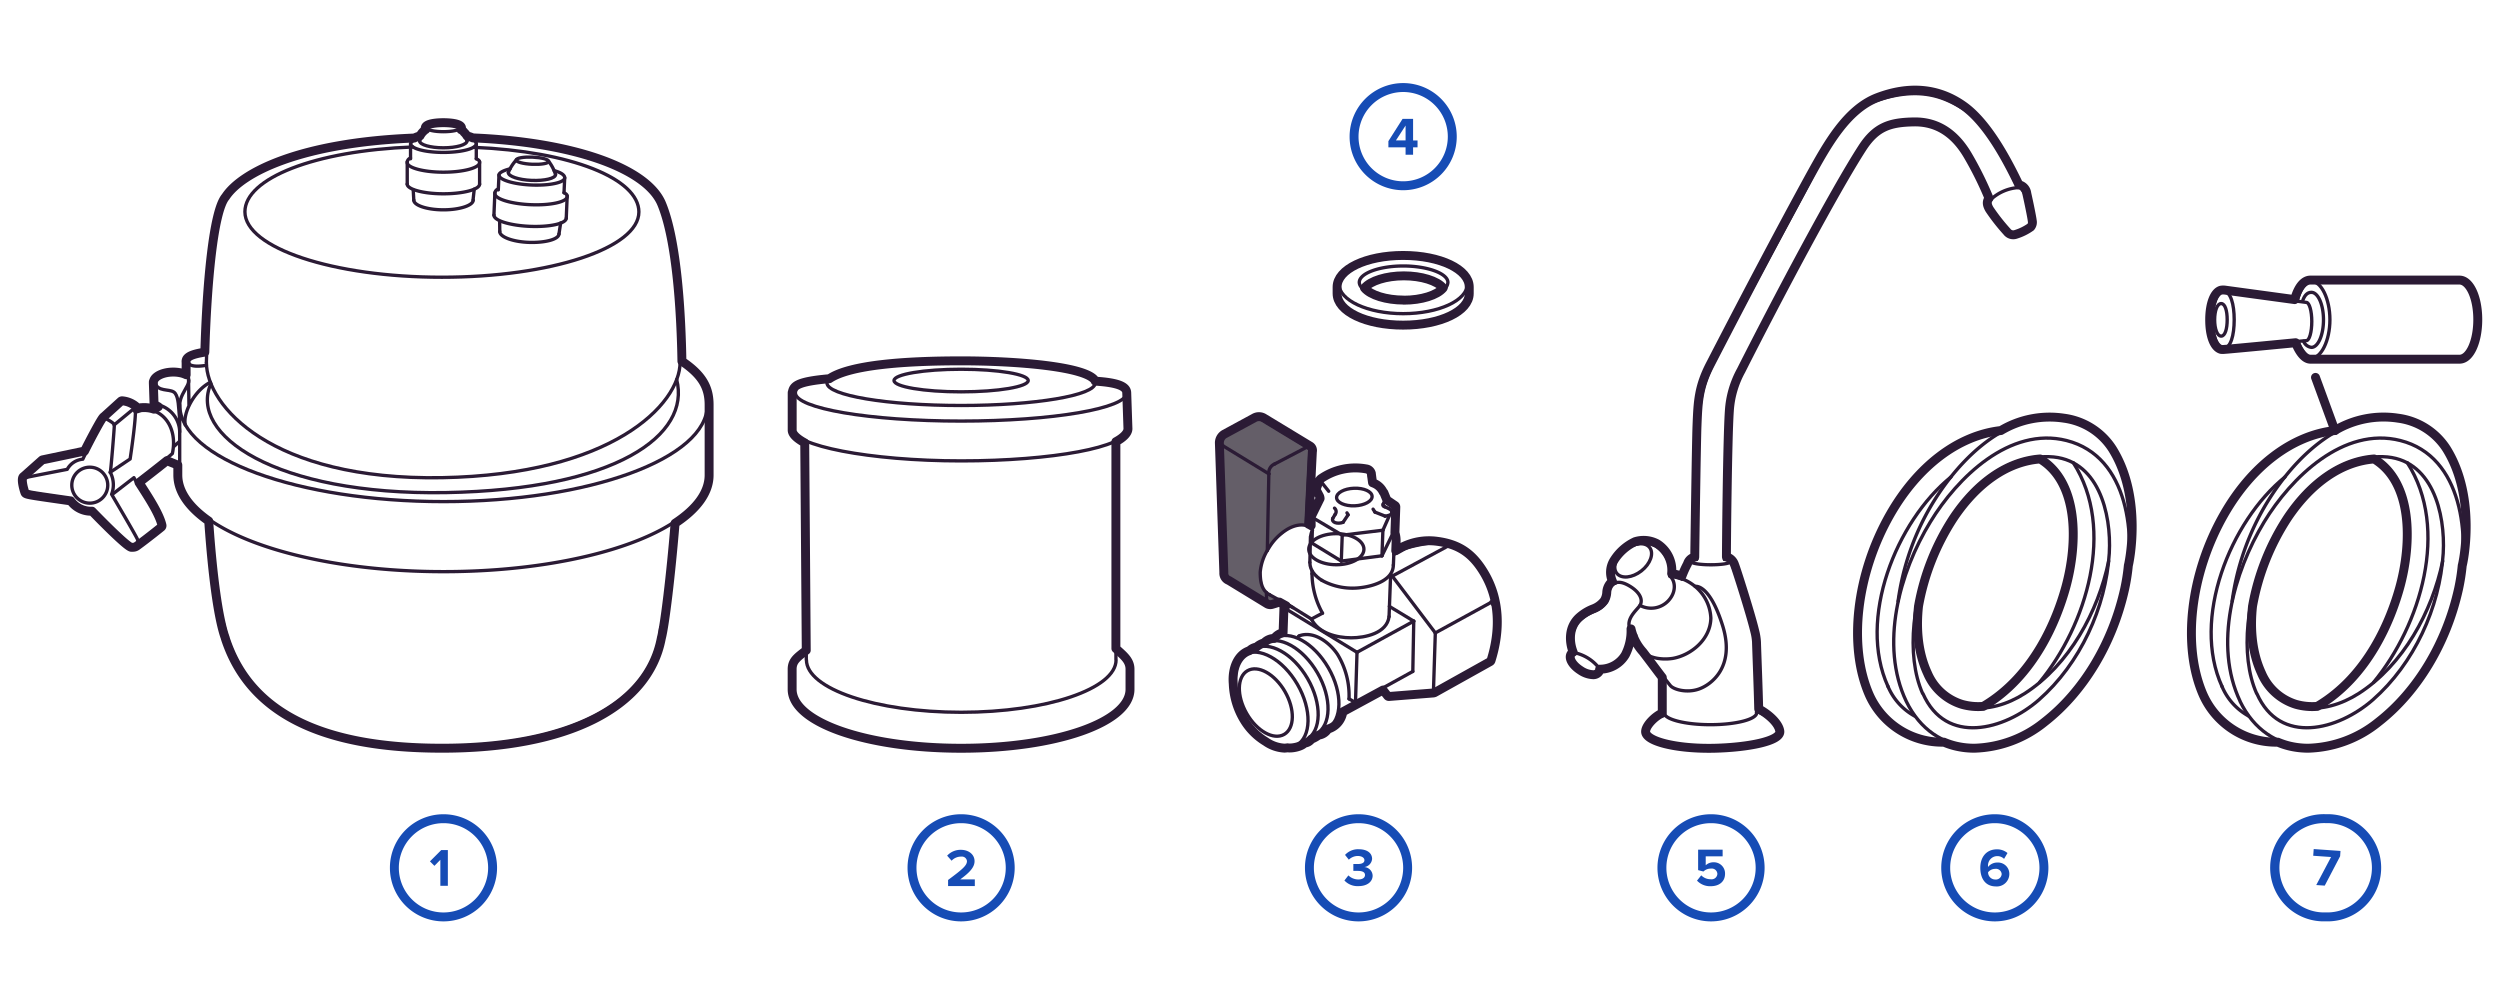 <svg id="Layer_3" data-name="Layer 3" xmlns="http://www.w3.org/2000/svg" viewBox="0 0 560 225"><defs><style>.cls-1,.cls-2{fill:none;stroke:#2b1b35;stroke-linecap:round;stroke-linejoin:round}.cls-1{stroke-width:.75px}.cls-2{stroke-width:2px}.cls-3{fill:#164cb5}</style></defs><path class="cls-1" d="M50.88 44.27c3.67-5.63 17.53-12 41.95-13m12.99.03c24.21 1 38.77 7.32 41.92 14.32"/><path class="cls-1" d="M106.11 33c21.79.9 37 7 37 14.48 0 8.07-19.76 14.62-44.14 14.62s-44.11-6.58-44.11-14.66c0-7.5 15.64-13.69 37.62-14.52M148 140.56c-1.51 17.67-22 26.61-49 26.61s-44.59-7.77-49-27.76"/><path class="cls-1" d="M47.16 116.56c.8 11.56 2.07 21.83 3.73 26.29m-.01-98.58c-2.74 3.06-4.26 20.27-4.65 36.94M150.83 117c-1 12.54-2.35 23-3.09 25.82m0-97.2c3.1 7.19 4.38 21.83 4.6 35.52"/><path class="cls-1" d="M152.34 81.13c4.64 3.09 6.1 5.81 6.1 9.58 0 12-26.46 21.65-59.09 21.65s-59.09-9.69-59.09-21.65c0-3.41 4.49-5.86.16-6.84-3.17-.55-6.68.85-5.34 2.56 1 1.33 3.41.61 4.17 1.69s.71 2.78 1 5.93"/><path class="cls-1" d="M152.34 81.13c0 9.52-15.34 25.19-53.34 25.87-38.41.66-52.76-16.24-52.76-25.76"/><path class="cls-1" d="M151.57 85c3.24 12.47-13.61 24.68-51.65 25.34-38.4.66-57.77-13.09-52.67-24.4"/><path class="cls-1" d="M158.44 106.4c0 12-26.46 21.65-59.09 21.65s-59.09-9.69-59.09-21.65m-.01 0V90.72m118.19 15.68V90.72M46.23 79.2c-2.82.42-4.3.94-4.08 1.93.32 1.45 4.08.69 4.08.69m-4.08-.69.09 4.49m0 0 .09 5.3m-.82 4.27c-.59-2.61 2-7.73 5.61-9.56m-12.35-.11.16 4.7m3.99 9.82 1.33-1.21m-10.04-6.65 1.48-.46c4.91-.46 8.16 4.21 6.92 9.87-1 1-8.06 6.36-8.06 6.36M25 110.72s5.65 9.56 5.81 10.15a1 1 0 0 1-1.32 1.27c-1.06-.21-8.67-8.08-8.67-8.08a5.3 5.3 0 0 1-4.72-2.28c-1.74-.26-10-1.38-10.13-1.68-.37-1.05-.76-3-.37-3.1.89-.2 9.46-1.87 9.46-1.87a4.38 4.38 0 0 1 3.49-2.27c1.06-2.27 4.7-9.25 5-9.14s2.06 1.06 2.06 1.48c0 .86-.79 10.31-.9 10.62a6 6 0 0 1 .29 4.9Z"/><path class="cls-1" d="M30.33 122c2.3-1.66 5.53-4.27 5.53-4.27-.74-3.29-4.86-8.79-5.86-10.73l-4.76 3.68m-.58-4.87 4.49-3S30.79 92 30.21 91.35a5.19 5.19 0 0 0-2.87-1.19l-3.84 3.55m2.06 1.48 4.65-3.84M5.58 106.99l4.07-3.61 9.3-1.9"/><circle class="cls-1" cx="20.11" cy="108.68" r="4.03"/><path class="cls-1" d="M106 44.83C106 46 103 47 99.33 47s-6.64-1-6.64-2.17m14.74-3.59c0 1.2-3.63 2.17-8.11 2.17s-8.11-1-8.11-2.17m15.48-5.68c.62.31.74.46.74.84 0 1.2-3.63 2.17-8.11 2.17s-8.11-1-8.11-2.17a1.08 1.08 0 0 1 .74-1m12.37-4.61c1.58.35 2.37.83 2.37 1.42 0 1.07-3.3 1.93-7.37 1.93S92 33.28 92 32.21c0-.52 1.12-1.12 2.41-1.47"/><path class="cls-1" d="M104.61 31.58c0 .84-2.37 1.53-5.29 1.53S94 32.42 94 31.58"/><ellipse class="cls-1" cx="99.33" cy="28.7" rx="3.64" ry=".8"/><path class="cls-1" d="m92.69 44.83-.13-2.3m13.4 2.3.27-2.46m-68.92 60.32 2.94 1.22m-4.32-13.09a6.37 6.37 0 0 1 4.32 5.93m50.97-57.68v2.17m16.21 0v-2.17m-16.21-2.84v2.84m16.21 0v-2.84m-15.47-4.02v3.35m14.73-3.35v3.35M94 31.58a9.12 9.12 0 0 1 1.65-2.87m8.96 2.87A9.13 9.13 0 0 0 103 28.7m22.21 23.71c-.05 1.2-3.06 2-6.73 1.88s-6.59-1.26-6.54-2.45m14.9-2.95c-.05 1.2-3.72 2-8.19 1.81s-8.06-1.32-8-2.52m15.69-5.01c.61.33.72.49.7.87-.05 1.2-3.72 2-8.19 1.81s-8.06-1.32-8-2.52a1.07 1.07 0 0 1 .77-1m12.52-4.1c1.56.42 2.37 1 2.35 1.6 0 1.06-3.38 1.78-7.44 1.61s-7.32-1.18-7.28-2.25c0-.52 1.17-1.07 2.47-1.36"/><path class="cls-1" d="M124.44 39.11c0 .84-2.43 1.42-5.35 1.3s-5.25-.91-5.22-1.76"/><ellipse class="cls-1" cx="119.28" cy="36" rx=".8" ry="3.64" transform="rotate(-87.52 119.274 36.006)"/><path class="cls-1" d="m111.95 51.83-.03-2.21m13.29 2.79.37-2.45m-14.85-3.94-.09 2.16m16.2.71.09-2.17m-16.08-3.54-.12 2.84m16.2.7.12-2.84m-15.28-4.69-.15 3.34m14.87-2.7-.15 3.34m-12.47-4.52a9.11 9.11 0 0 1 1.77-2.8m8.8 3.26a9.12 9.12 0 0 0-1.52-2.94"/><path class="cls-2" d="M152.75 80.91c-.16-9.71-1-27-4.63-35.46h0c-3.56-7.93-20.12-13.64-42.2-14.56a7.76 7.76 0 0 0-1.32-.45 3.29 3.29 0 0 0-.64-.8 1.59 1.59 0 0 0-.7-.59.59.59 0 0 0 .12-.35c0-1.13-3.11-1.22-4.06-1.22s-4.06.09-4.06 1.22a.58.58 0 0 0 .1.31 2.2 2.2 0 0 0-.52.42 3.84 3.84 0 0 0-.75 1 8.41 8.41 0 0 0-1.3.49c-25.48 1-38.68 7.69-42.25 13.16-2.77 3.21-4.21 19.63-4.66 34.8-2.35.37-3.51.8-4 1.44a1.17 1.17 0 0 0-.19.86v2.75a5.34 5.34 0 0 0-1.25-.42C38 83 35.3 83.72 34.56 85a1.49 1.49 0 0 0-.14.34.41.41 0 0 0-.07.23v.32l.15 4.39a.42.42 0 0 0 .16.31 4.85 4.85 0 0 0 .81.52l-1 .54a6.88 6.88 0 0 0-2.85-.32h-.09l-.88.27a1.94 1.94 0 0 0-.06-.31.4.4 0 0 0 0-.08h0a.4.4 0 0 0-.06-.11h0a5.57 5.57 0 0 0-3.17-1.32.42.42 0 0 0-.29.11l-3.76 3.41c-.31.17-.82 1-2.38 3.88-.69 1.3-1.43 2.72-2 3.87h-.06L9.57 103a.42.42 0 0 0-.2.1l-4.05 3.6a.58.58 0 0 0-.2.21c-.38.69.26 2.86.44 3.36s.17.48 8.88 1.73l1.4.2a5.63 5.63 0 0 0 4.78 2.31c1.94 2 7.69 7.86 8.76 8.08a2 2 0 0 0 .39 0 1.45 1.45 0 0 0 .91-.3c2.28-1.65 5.42-4.18 5.45-4.21a.42.42 0 0 0 .15-.42c-.54-2.4-2.76-5.85-4.37-8.37l-.77-1.2c1.14-.88 4.29-3.32 6.25-4.9l2.44 1v2.21c0 3.72 2.51 7.23 6.92 10.31.89 12.8 2.21 22.1 3.72 26.23v.06h0c5.39 16.54 21.31 24.6 48.53 24.6 28.12 0 46.22-9.16 49.13-24.62v0c.8-3.07 2.13-14.14 3.09-25.77 4.84-3.19 7.62-6.87 7.62-10.79v-15.7c.02-4.08-1.7-6.84-6.09-9.81Z"/><path class="cls-1" d="M250 147.81c0 6.49-15.53 11.74-34.68 11.74s-34.68-5.26-34.68-11.74m64.7-62.47c3.71 0 7.06 1.11 7.06 2.65 0 3.5-16.62 6.33-37.11 6.33s-37.12-2.84-37.12-6.32c0-1.91 2.43-2.95 7.06-3.17M177.45 96c0 3.83 17.34 7.24 37.84 7.24s37.11-3.11 37.11-6.94m-71.79 51.51V98.94m69.36 48.87V98.94m2.43-10.95v8.34"/><ellipse class="cls-1" cx="215.29" cy="85.78" rx="30.05" ry="5.05"/><ellipse class="cls-1" cx="215.29" cy="85.24" rx="15.03" ry="2.53"/><path class="cls-2" d="M245.34 85.34c-1.68-3.22-17.68-4.51-30.05-4.51s-24.88.86-29.51 4m0 0c-7.08.63-8 1.57-8.27 2.92a.57.57 0 0 0-.06.25v8.35c0 1 1.26 2 2.81 2.85l.34 46.47c-1.89 1.5-3.16 2.26-3.16 4.24v4.5c0 7.4 16.62 13.2 37.84 13.2s37.84-5.8 37.84-13.2v-4.5c0-2-1.45-3.07-3.16-4.64V98.94c1.55-.84 2.7-1.87 2.7-2.91l-.27-8c0-1.46-1.9-2.32-7.06-2.65"/><path class="cls-3" d="M446.84 184.39a10 10 0 1 1-10 10 10 10 0 0 1 10-10m0-2a12 12 0 1 0 12 12 12 12 0 0 0-12-12Z"/><path class="cls-3" d="M443.59 194.39c0-2.42 1.37-4.14 3.73-4.14a3.6 3.6 0 0 1 2.36.83l-.77 1.31a2.12 2.12 0 0 0-1.59-.62 2.09 2.09 0 0 0-2 2.27.81.81 0 0 0 0 .17 2.6 2.6 0 0 1 2.05-1 2.54 2.54 0 0 1 2.72 2.6 2.81 2.81 0 0 1-3.06 2.75c-2.42-.04-3.44-1.91-3.44-4.17Zm4.79 1.44a1.28 1.28 0 0 0-1.49-1.2 2 2 0 0 0-1.56.76 1.6 1.6 0 0 0 1.62 1.62 1.29 1.29 0 0 0 1.42-1.18Zm-65.11-11.44a10 10 0 1 1-10 10 10 10 0 0 1 10-10m0-2a12 12 0 1 0 12 12 12 12 0 0 0-12-12Z"/><path class="cls-3" d="m380.13 197.26.95-1.19a2.88 2.88 0 0 0 2.12.88 1.29 1.29 0 0 0 1.49-1.19 1.24 1.24 0 0 0-1.44-1.19 2.3 2.3 0 0 0-1.68.65l-1.19-.31v-4.59h5.49v1.5h-3.79v2a2.54 2.54 0 0 1 1.76-.67 2.5 2.5 0 0 1 2.57 2.59c0 1.7-1.27 2.77-3.2 2.77a4 4 0 0 1-3.08-1.25Zm140.81-12.88h.71a10 10 0 0 1-.69 20h-.71a10 10 0 0 1 .69-20m0-2a12 12 0 0 0-.83 24h.85a12 12 0 0 0 .83-24h-.85Z"/><path class="cls-3" d="m518.84 198.25 3.32-6.28-4-.28.11-1.5 6 .42-.08 1.18-3.45 6.59ZM314.31 20.61a10 10 0 1 1-10 10 10 10 0 0 1 10-10m0-2a12 12 0 1 0 12 12 12 12 0 0 0-12-12Z"/><path class="cls-3" d="M314.85 34.61V33H311v-1.38l3.18-5h2.35v4.85h1V33h-1v1.66h-1.7Zm0-6.49-2.16 3.33h2.16v-3.32Zm-10.54 156.27a10 10 0 1 1-10 10 10 10 0 0 1 10-10m0-2a12 12 0 1 0 12 12 12 12 0 0 0-12-12Z"/><path class="cls-3" d="m301.15 197.23.89-1.14a3.19 3.19 0 0 0 2.21.91c1 0 1.51-.42 1.51-1s-.49-.92-1.61-.92h-1v-1.54h1c.89 0 1.48-.26 1.48-.85s-.65-.95-1.49-.95a2.88 2.88 0 0 0-2 .83l-.85-1.07a3.94 3.94 0 0 1 3.06-1.27c1.87 0 3 .84 3 2.17a2 2 0 0 1-1.75 1.82 2 2 0 0 1 1.87 1.92c0 1.38-1.24 2.35-3.15 2.35a4 4 0 0 1-3.17-1.26Zm-85.86-12.84a10 10 0 1 1-10 10 10 10 0 0 1 10-10m0-2a12 12 0 1 0 12 12 12 12 0 0 0-12-12Z"/><path class="cls-3" d="M212.37 198.44v-1.33c3.27-2.42 4.23-3.25 4.23-4.23a1.14 1.14 0 0 0-1.29-1 2.86 2.86 0 0 0-2.15.92l-1-1.13a4.07 4.07 0 0 1 3.08-1.31c1.7 0 3.06 1 3.06 2.55 0 1.37-1.13 2.55-3.2 4.07h3.26v1.5h-6ZM99.34 184.39a10 10 0 1 1-10 10 10 10 0 0 1 10-10m0-2a12 12 0 1 0 12 12 12 12 0 0 0-12-12Z"/><path class="cls-3" d="M98.64 198.39v-5.8l-1.33 1.36-1-1 2.52-2.53h1.49v8h-1.7Z"/><path class="cls-1" d="M454.7 46.42a8.82 8.82 0 0 0-1.18-3c-.68-1.16-.76-1.54-1.56-1.42-3-6.37-7.13-14.65-12.36-17.75-3.9-2.31-9.16-5-18.91-1.84-9 3-13 13.63-14.71 17.07-3.42 6.83-17.66 32.43-22.52 42.54-2.33 4.85-2.82 7.94-3 16.08-.1 4.07-.39 27.17-.39 27.17"/><path class="cls-1" d="M386.28 125.3s.26-26.43.66-33a24.19 24.19 0 0 1 2.63-8.53c3.19-5.85 24-45.12 27.25-50.69 2.63-4.49 8.93-6.57 12.41-6 5.06.76 8.93 2.63 11.95 7.75a76 76 0 0 1 4.82 9.81c-.47.53-.62 1 0 2.23a13.69 13.69 0 0 0 2 3.18c1.41 1.64 2.27 2.31 2.8 2.31s3.87-1 3.87-1.95"/><path class="cls-1" d="M446 44.64a10 10 0 0 1 6.1-2.62m-65.82 83.28c.83.13 1.34.31 1.34.51 0 .39-2 .7-4.4.7s-4.4-.32-4.4-.7a1.53 1.53 0 0 1 1.22-.49"/><path class="cls-1" d="M378.83 125.81c-.95.31-1.93 3.33-2.07 3.92m10.87-3.92c.69.7 5.16 14.69 5.35 17.58s.72 15.07.46 16.25m-20.68 0v-7.84m20.75 7.84c0 1.49-4.65 2.69-10.38 2.69s-10.38-1.21-10.38-2.69M369 164a5.25 5.25 0 0 1 3.73-3.77"/><path class="cls-1" d="M398.24 164c-.6-2-.93-3-4.73-4.69"/><ellipse class="cls-1" cx="365.83" cy="125.53" rx="4.68" ry="2.99" transform="rotate(-38.1 365.821 125.525)"/><path class="cls-1" d="M361.86 130.64c-.69-.84-1.63-3.36.83-6.13m3.47-2.51a5.79 5.79 0 0 1 4.79.31 6.77 6.77 0 0 1 3.07 6.72 10.24 10.24 0 0 1 5.95 2.56 9.74 9.74 0 0 1 3.26 6.89c-.1 4.84-4.55 8.32-8.53 9-2.52.4-8 .16-8.29-5.18"/><path class="cls-1" d="M368.61 146.46s4.82 6.24 5.56 7.12 3.67 1.71 6.37.77 8.15-4.86 5.39-14c-3-9.75-6.22-9-6.22-9m-12.34 4.26a5.28 5.28 0 0 0 6.3-1c2.12-2.23 1.43-4.84.34-5.57"/><path class="cls-1" d="M352.85 146.24c-.84-2.07-1.13-5.27 1.13-7.39s4.28-1.77 5.76-3.89c.87-1.25.34-3 1.35-3.89.65-.6 1.7-1.15 4 .24s3 3.11 2.26 4.29c-.54.87-2.6 2.48-2.46 4.41a12 12 0 0 1-1.18 6.59 6.31 6.31 0 0 1-5.69 3m-.21.84c-.46.71-2.06.5-3.59-.48s-2.39-2.35-1.94-3.06"/><path class="cls-2" d="M454 43.33a2.22 2.22 0 0 0-1.76-1.94c-3.33-7-7.57-14.24-12.4-17.67-5.71-4.06-12.28-4.52-19.25-1.88s-11.37 10.74-15 17.28c-7.12 13-14.62 27.25-22.52 42.55-2.57 5-2.73 8.22-2.94 13.6-.15 3.76-.47 26.63-.51 29.5a2.17 2.17 0 0 0-1.62 1.53 22.83 22.83 0 0 0-1.25 2.76 16 16 0 0 0-2.3-.59 7 7 0 0 0-3.29-6.69 6.44 6.44 0 0 0-4.89-.45 11.18 11.18 0 0 0-4.74 4.2 5 5 0 0 0-.33 4.71 3.23 3.23 0 0 0-.41.33 3.44 3.44 0 0 0-.88 2.2 4 4 0 0 1-.54 1.76 5.57 5.57 0 0 1-2.62 1.9 10.32 10.32 0 0 0-3.08 1.93c-2.32 2.17-2.19 5.38-1.28 7.72a1.21 1.21 0 0 0-.47.41c-.6.94.29 2.5 2.06 3.64a5.47 5.47 0 0 0 2.79 1 1.54 1.54 0 0 0 1.38-.61 1.21 1.21 0 0 0 .17-.62 6.61 6.61 0 0 0 5.76-3.23 11.81 11.81 0 0 0 1.27-5.79A11.35 11.35 0 0 0 368 146c1.47 1.91 3.52 4.67 4.35 5.74v8c-1.46.58-3.63 2.62-3.73 4.06-.16 2.22 6.81 4 15.41 3.81 7.37-.17 14.94-1.58 14.65-3.82-.2-1.56-2.09-3.56-4.73-5-.1-4.48-.39-11.66-.49-14.89a12.32 12.32 0 0 0-.41-2.57c-.88-3.73-4.19-14.11-4.51-14.84a2.64 2.64 0 0 0-1.82-1.77c0-3.16.23-26.56.65-32.62A21.47 21.47 0 0 1 390 83c7.91-15.67 20.89-40.14 27.14-49.83 3.1-4.8 6.23-5.76 11.52-5.86 5.68-.11 9.48 3 12.14 7.53a77.45 77.45 0 0 1 4.74 9.56c-.51.68-.55 1.39.11 2.5a43.46 43.46 0 0 0 3.92 5 1.74 1.74 0 0 0 1.86.63 11.83 11.83 0 0 0 3.45-1.68 1.64 1.64 0 0 0 .34-1.42c-.08-.79-.85-4.49-1.22-6.1Z"/><path class="cls-1" d="M358.34 149.84a9.52 9.52 0 0 0-5.49-3.6M323.8 64.52a2.25 2.25 0 0 0 .53-1.26c0-2-4.58-3.68-10-3.68s-9.85 1.65-9.85 3.68a1.72 1.72 0 0 0 .66 1.26"/><path class="cls-1" d="M328.69 64.3c0-3.68-6.44-6.65-14.38-6.65h0c-7.94 0-14.38 3-14.38 6.65"/><path d="M305.11 64.52c1.23 1.82 4.94 3.14 9.34 3.14s8.11-1.32 9.34-3.14c-1.23-1.82-4.94-3.14-9.34-3.14s-8.11 1.32-9.34 3.14h0Z" style="fill-rule:evenodd;stroke-width:.75px;fill:none;stroke:#2b1b35;stroke-linecap:round;stroke-linejoin:round"/><path class="cls-1" d="M328.69 65.06v-1.45c0 3.68-6.44 6.65-14.38 6.65s-14.38-3-14.38-6.65h0v1.45"/><path class="cls-2" d="M314.31 57.22c-8.3 0-14.8 3.11-14.8 7.08v1.45c0 4 6.5 7.08 14.8 7.08s14.8-3.11 14.8-7.08V64.3c0-3.97-6.5-7.08-14.8-7.08Zm.15 10c-3.93 0-7.47-1.1-8.81-2.71 1.34-1.61 4.89-2.72 8.81-2.72s7.48 1.1 8.81 2.72c-1.34 1.62-4.88 2.73-8.81 2.73Z"/><path class="cls-1" d="M427 157.09c6.26 12.92 20.76 12.62 31 4.68 9.19-7.14 15.51-18.62 18-29.87 2.56-11.58.94-29.67-13.08-33.22-12.74-3.23-24.5 8.31-30.52 18.23-6.94 11.32-11.4 27.59-5.4 40.18" id="LWPOLYLINE"/><path class="cls-1" d="M430.67 155.35c-7.67-17.29 6.19-53.68 28.33-53.05 11 .31 14 12.68 13.48 21.64-.75 12.16-6.56 24.74-15.75 32.81-7.76 6.8-20.84 10.33-26-1.4" id="LWPOLYLINE-2" data-name="LWPOLYLINE"/><path class="cls-1" d="M456.9 152.8c10.46-12.72 17.08-34.29 7.52-49.15" id="LWPOLYLINE-3" data-name="LWPOLYLINE"/><path class="cls-1" d="M422.91 153.77c-6.9-15.15 1.84-37 14.11-46.93" id="LWPOLYLINE-4" data-name="LWPOLYLINE"/><path class="cls-1" d="M457.18 102.4c9.43 5.69 8.43 20.3 5.93 29.31-2.94 10.63-9 21.22-18.74 26.89" id="LWPOLYLINE-5" data-name="LWPOLYLINE"/><path class="cls-1" d="M428.81 160.36a13.6 13.6 0 0 1-5.9-6.59" id="LWPOLYLINE-6" data-name="LWPOLYLINE"/><path class="cls-1" d="M476.84 126.48c2.23-11.84.08-30-14.62-32.47-13.62-2.3-25.22 10.77-30.95 21.59a57.51 57.51 0 0 0-6.1 19.07" id="LWPOLYLINE-7" data-name="LWPOLYLINE"/><path class="cls-1" d="M431.36 150.9a28.9 28.9 0 0 1-2-15.52" id="LWPOLYLINE-8" data-name="LWPOLYLINE"/><path class="cls-1" d="M472.34 125.68c-2.37 11.38-8.81 23.21-18.76 29.63-7.88 5.08-17.86 4.94-22.22-4.41" id="LWPOLYLINE-9" data-name="LWPOLYLINE"/><path class="cls-2" d="M437.6 116c5.37-8 12.19-12.64 19.38-13.19 8.67 5.24 8.51 18.81 5.73 28.83-1.95 7-6.94 19.82-18.47 26.59a13.51 13.51 0 0 1-4.74-.45 12.33 12.33 0 0 1-7.75-7h0c-2.43-5.25-2.44-11-2-15A53.12 53.12 0 0 1 437.6 116Z"/><path class="cls-2" d="M473.15 100.51a15.25 15.25 0 0 0-10.86-6.84 21.25 21.25 0 0 0-14.08 2.77c-9.54 1.08-18.57 7.9-24.78 18.73-7.65 13.33-9.52 29.64-4.66 40.59h0a17.9 17.9 0 0 0 16.05 10.49h.63a16.39 16.39 0 0 0 2.72.89 18.07 18.07 0 0 0 4.11.46 26.07 26.07 0 0 0 15.65-5.83c8.75-6.8 15.31-17.69 18-29.87a45.2 45.2 0 0 0 .82-5.23c.04-.05 3.44-14.94-3.6-26.16Z"/><path class="cls-1" d="M514.55 67.46c.64-2.63 1.87-4.41 3.29-4.41 2.08 0 4.06 3.84 4.06 8.57s-2 8.57-4.06 8.57c-1.16 0-2.37-1.66-3.12-3.71"/><path class="cls-1" d="M515.76 67.49c.47-1.43 1.15-2 2-2 1.49 0 2.7 2.76 2.7 6.16s-1.21 6.16-2.7 6.16a2.19 2.19 0 0 1-1.76-1.36m35.24-13.4c2.08 0 3.76 3.84 3.76 8.57s-1.68 8.57-3.76 8.57m-33.4-17.14h33.4m-33.4 17.14h33.4"/><path class="cls-1" d="M516.62 67.74c.67 0 1.22 1.92 1.22 4.28s-.54 4.28-1.22 4.28m-18.5 1.68 18.5-1.68m-18.5-11.01 18.5 2.45m-16.16 3.89c0 3.51-.8 6.35-2.34 6.35s-2.53-2.84-2.53-6.35 1-6.35 2.53-6.35 2.34 2.85 2.34 6.35Z"/><path class="cls-1" d="M498.89 71.63c0 2-.46 3.66-1.35 3.66s-1.46-1.64-1.46-3.66.57-3.63 1.46-3.63 1.35 1.61 1.35 3.63Z"/><path class="cls-2" d="M550.92 62.74h-33.4c-1.49 0-2.79 1.64-3.52 4.37L498.51 65a3.12 3.12 0 0 0-1 0c-1.49.39-2.54 3-2.54 6.63s1 6.2 2.53 6.63a2.85 2.85 0 0 0 .8 0c.52 0 15.91-1.49 15.91-1.49.71 1.83 1.92 3.69 3.33 3.69h33.4c2.29 0 4.08-3.9 4.08-8.88s-1.81-8.84-4.1-8.84Zm-32.25 21.8 4.36 11.9"/><path class="cls-1" d="M501.77 157.09c6.26 12.92 20.76 12.62 31 4.68 9.19-7.14 15.51-18.62 18-29.87 2.56-11.58.94-29.67-13.08-33.22-12.74-3.23-24.5 8.31-30.52 18.23-6.86 11.33-11.37 27.59-5.38 40.18" id="LWPOLYLINE-10" data-name="LWPOLYLINE"/><path class="cls-1" d="M505.49 155.35c-7.69-17.29 6.19-53.67 28.31-53.05 11 .31 14 12.68 13.48 21.64-.75 12.16-6.56 24.74-15.75 32.81-7.76 6.8-20.84 10.33-26-1.4" id="LWPOLYLINE-11" data-name="LWPOLYLINE"/><path class="cls-1" d="M531.72 152.8c10.46-12.72 17.08-34.29 7.52-49.15" id="LWPOLYLINE-12" data-name="LWPOLYLINE"/><path class="cls-1" d="M497.73 153.77c-6.9-15.15 1.84-37 14.11-46.93" id="LWPOLYLINE-13" data-name="LWPOLYLINE"/><path class="cls-1" d="M532 102.4c9.43 5.69 8.43 20.3 5.93 29.31-2.94 10.63-9 21.22-18.74 26.89" id="LWPOLYLINE-14" data-name="LWPOLYLINE"/><path class="cls-1" d="M503.63 160.36a13.6 13.6 0 0 1-5.9-6.59" id="LWPOLYLINE-15" data-name="LWPOLYLINE"/><path class="cls-1" d="M551.66 126.48c2.23-11.84.08-30-14.62-32.47-13.61-2.31-25.25 10.77-30.94 21.59a57.51 57.51 0 0 0-6.1 19.07" id="LWPOLYLINE-16" data-name="LWPOLYLINE"/><path class="cls-1" d="M547.16 125.68c-2.37 11.38-8.81 23.21-18.76 29.63-7.88 5.08-17.86 4.94-22.22-4.4" id="LWPOLYLINE-17" data-name="LWPOLYLINE"/><path class="cls-2" d="M512.42 116c5.37-8 12.19-12.64 19.38-13.19 8.67 5.24 8.51 18.81 5.73 28.83-1.95 7-6.94 19.82-18.47 26.59a13.51 13.51 0 0 1-4.74-.45 12.33 12.33 0 0 1-7.75-7h0c-2.43-5.25-2.44-11-2-15a53.12 53.12 0 0 1 7.85-19.78Z"/><path class="cls-2" d="M548 100.51a15.25 15.25 0 0 0-10.86-6.84A21.25 21.25 0 0 0 523 96.44c-9.54 1.08-18.57 7.9-24.78 18.73-7.65 13.33-9.52 29.64-4.66 40.59h0a17.9 17.9 0 0 0 16.05 10.49h.63a16.39 16.39 0 0 0 2.72.89 18.07 18.07 0 0 0 4.11.46 26.07 26.07 0 0 0 15.65-5.83c8.75-6.8 15.31-17.69 18-29.87a45.2 45.2 0 0 0 .82-5.23c.07-.05 3.46-14.94-3.54-26.16Z"/><path style="fill:#645e68" d="m287.12 134.72-2.76.72-10.46-6.26-.95-30.93 8.49-4.97 12.02 6.78-.44 17.39-3.93.7-4.59 3.8-2.33 5.61 1.04 5.13 3.91 2.03z"/><path class="cls-1" d="m284.22 106.14-10.29-6.29" id="LWPOLYLINE-18" data-name="LWPOLYLINE"/><path class="cls-1" d="M273.93 99.85a1.06 1.06 0 0 1-.55-.69" id="LWPOLYLINE-19" data-name="LWPOLYLINE"/><path class="cls-1" d="m303.63 157.37.34-11.25" id="LWPOLYLINE-20" data-name="LWPOLYLINE"/><path class="cls-1" d="m303.97 146.12 12.71-6.98" id="LWPOLYLINE-22" data-name="LWPOLYLINE"/><path class="cls-1" d="m311.93 129.13 9.58 12.64" id="LWPOLYLINE-24" data-name="LWPOLYLINE"/><path class="cls-1" d="m309.91 154.06 1.17 1.53" id="LWPOLYLINE-25" data-name="LWPOLYLINE"/><path class="cls-1" d="m321.51 141.77-.41 12.84" id="LWPOLYLINE-26" data-name="LWPOLYLINE"/><path class="cls-1" d="m333.87 135-12.36 6.77" id="LWPOLYLINE-27" data-name="LWPOLYLINE"/><path class="cls-1" d="m314.4 122.92-2.14 1.24" id="LWPOLYLINE-28" data-name="LWPOLYLINE"/><path class="cls-1" d="m311.84 129.06 12.73-6.87" id="LWPOLYLINE-29" data-name="LWPOLYLINE"/><path class="cls-1" d="M311.5 129.06h.34" id="LWPOLYLINE-30" data-name="LWPOLYLINE"/><path class="cls-1" d="M334 134.79c.57 1.11 1.57 1.45 1.65 5.7" id="LWPOLYLINE-31" data-name="LWPOLYLINE"/><path class="cls-1" d="M314.4 122.92h-.07" id="LWPOLYLINE-32" data-name="LWPOLYLINE"/><path class="cls-1" d="M300.86 117c-1.3.48-2.71 0-2.31-.9" id="LWPOLYLINE-33" data-name="LWPOLYLINE"/><path class="cls-1" d="m301.97 115.32-1.11 1.66" id="LWPOLYLINE-34" data-name="LWPOLYLINE"/><path class="cls-1" d="m310.25 115.6-2.26-.89" id="LWPOLYLINE-35" data-name="LWPOLYLINE"/><path class="cls-1" d="M299.06 115.24a1 1 0 0 0-.13-1.41" id="LWPOLYLINE-36" data-name="LWPOLYLINE"/><path class="cls-1" d="M311.77 114.63c.11.81-1 .88-1.52 1" id="LWPOLYLINE-37" data-name="LWPOLYLINE"/><path class="cls-1" d="m307.99 114.71-.42-.66" id="LWPOLYLINE-38" data-name="LWPOLYLINE"/><path class="cls-1" d="M309.84 112.9a.45.45 0 0 0 0 .4" id="LWPOLYLINE-39" data-name="LWPOLYLINE"/><path class="cls-1" d="m310.05 112.49-.21.41" id="LWPOLYLINE-40" data-name="LWPOLYLINE"/><path class="cls-1" d="M295.89 107.86v-.07" id="LWPOLYLINE-41" data-name="LWPOLYLINE"/><path class="cls-1" d="m293.06 100.27-10.36-6.29" id="LWPOLYLINE-42" data-name="LWPOLYLINE"/><path class="cls-1" d="m273.38 99.16 1.04 29.07" id="LWPOLYLINE-43" data-name="LWPOLYLINE"/><path class="cls-1" d="M274.35 97.57a1.85 1.85 0 0 0-1 1.59" id="LWPOLYLINE-44" data-name="LWPOLYLINE"/><path class="cls-1" d="m280.98 93.98-6.63 3.59" id="LWPOLYLINE-45" data-name="LWPOLYLINE"/><path class="cls-1" d="M282.7 94a1.71 1.71 0 0 0-1.7 0" id="LWPOLYLINE-46" data-name="LWPOLYLINE"/><path class="cls-1" d="m275.31 129.61 8.7 5.32" id="LWPOLYLINE-47" data-name="LWPOLYLINE"/><path class="cls-1" d="M274.42 128.23c.16.47.32 1.26.9 1.38" id="LWPOLYLINE-48" data-name="LWPOLYLINE"/><path class="cls-1" d="m312.12 126.58.21-5.32" id="LWPOLYLINE-49" data-name="LWPOLYLINE"/><path class="cls-1" d="m293.54 120.22-.13 5.73" id="LWPOLYLINE-50" data-name="LWPOLYLINE"/><path class="cls-1" d="m311.15 138.11.35-9.43" id="LWPOLYLINE-51" data-name="LWPOLYLINE"/><path class="cls-1" d="M293.89 127.89v.62" id="LWPOLYLINE-52" data-name="LWPOLYLINE"/><path class="cls-1" d="m293.96 118.43-.49-.28" id="LWPOLYLINE-53" data-name="LWPOLYLINE"/><path class="cls-1" d="m284.36 133.2 5.27 2.91" id="LWPOLYLINE-54" data-name="LWPOLYLINE"/><path class="cls-1" d="m291.13 142.39-.28.14" id="LWPOLYLINE-55" data-name="LWPOLYLINE"/><path class="cls-1" d="m300.43 159.18 3.4-1.81" id="LWPOLYLINE-56" data-name="LWPOLYLINE"/><path class="cls-1" d="m303.83 157.37 12.64-6.97" id="LWPOLYLINE-57" data-name="LWPOLYLINE"/><path class="cls-1" d="M293.54 118.22c-1.51-1.16-3.71-.53-5.18.34a12.25 12.25 0 0 0-4.25 4.37 11.35 11.35 0 0 0-1.82 5.21c0 1.83.2 4.11 2.07 5.05" id="LWPOLYLINE-58" data-name="LWPOLYLINE"/><path class="cls-1" d="m316.47 150.4.21-11.26" id="LWPOLYLINE-59" data-name="LWPOLYLINE"/><path class="cls-1" d="m287.88 136.24-.21 5.8" id="LWPOLYLINE-60" data-name="LWPOLYLINE"/><path class="cls-1" d="M320.82 154.82h.18" id="LWPOLYLINE-61" data-name="LWPOLYLINE"/><path class="cls-1" d="m311.08 155.59 9.74-.77" id="LWPOLYLINE-62" data-name="LWPOLYLINE"/><path class="cls-1" d="m321.03 154.82 12.5-6.98" id="LWPOLYLINE-63" data-name="LWPOLYLINE"/><path class="cls-1" d="m314.33 122.92-2.07 1.17" id="LWPOLYLINE-64" data-name="LWPOLYLINE"/><path class="cls-1" d="M314.4 122.92h-.07" id="LWPOLYLINE-65" data-name="LWPOLYLINE"/><path class="cls-1" d="m299.06 115.24-.5.84" id="LWPOLYLINE-66" data-name="LWPOLYLINE"/><path class="cls-1" d="m301.97 115.32-.25-.44" id="LWPOLYLINE-67" data-name="LWPOLYLINE"/><path class="cls-1" d="M311.77 114.63a1.19 1.19 0 0 0-.62-.69" id="LWPOLYLINE-68" data-name="LWPOLYLINE"/><path class="cls-1" d="m311.15 113.94-.96-.42" id="LWPOLYLINE-69" data-name="LWPOLYLINE"/><path class="cls-1" d="M310.19 113.52a.43.43 0 0 1-.35-.35" id="LWPOLYLINE-70" data-name="LWPOLYLINE"/><path class="cls-1" d="m310.32 112.28-.76-1.72" id="LWPOLYLINE-71" data-name="LWPOLYLINE"/><path class="cls-1" d="m295.89 107.79-.62 1.66" id="LWPOLYLINE-72" data-name="LWPOLYLINE"/><path class="cls-1" d="M283.74 134.72a.81.81 0 0 0 .76.28" id="LWPOLYLINE-73" data-name="LWPOLYLINE"/><path class="cls-1" d="m284.22 106.14-.34 17.19" id="LWPOLYLINE-74" data-name="LWPOLYLINE"/><path class="cls-1" d="m283.67 132.72.06 1.92" id="LWPOLYLINE-75" data-name="LWPOLYLINE"/><path class="cls-1" d="M285.53 103.93a2.12 2.12 0 0 0-1.31 2.21" id="LWPOLYLINE-76" data-name="LWPOLYLINE"/><path class="cls-1" d="m292.65 100.2-7.12 3.73" id="LWPOLYLINE-77" data-name="LWPOLYLINE"/><path class="cls-1" d="M293.41 101.16a.77.77 0 0 0-.76-1" id="LWPOLYLINE-78" data-name="LWPOLYLINE"/><path class="cls-1" d="m292.59 117.59.82-16.43" id="LWPOLYLINE-79" data-name="LWPOLYLINE"/><path class="cls-1" d="M284.5 135a10.09 10.09 0 0 0 2-.62" id="LWPOLYLINE-80" data-name="LWPOLYLINE"/><path class="cls-1" d="m309.56 124.5.21-5.73" id="LWPOLYLINE-81" data-name="LWPOLYLINE"/><path class="cls-1" d="m300.45 125.68 9.11-1.18" id="LWPOLYLINE-82" data-name="LWPOLYLINE"/><path class="cls-1" d="m300.45 125.68.21-5.8" id="LWPOLYLINE-83" data-name="LWPOLYLINE"/><path class="cls-1" d="m300.66 119.88 9.11-1.11" id="LWPOLYLINE-84" data-name="LWPOLYLINE"/><path class="cls-1" d="m296.1 111.73-2.07 4.21" id="LWPOLYLINE-85" data-name="LWPOLYLINE"/><path class="cls-1" d="m312.26 113.59-1.94-1.31" id="LWPOLYLINE-86" data-name="LWPOLYLINE"/><path class="cls-1" d="m309.77 118.77 1.38-3.1" id="LWPOLYLINE-87" data-name="LWPOLYLINE"/><path class="cls-1" d="m311.77 114.63.49-1.04" id="LWPOLYLINE-88" data-name="LWPOLYLINE"/><path class="cls-1" d="m294.03 115.94 6.63 3.94" id="LWPOLYLINE-89" data-name="LWPOLYLINE"/><path class="cls-1" d="m293.89 121.67 6.56 4.01" id="LWPOLYLINE-90" data-name="LWPOLYLINE"/><path class="cls-1" d="m293.89 121.67.14-5.73" id="LWPOLYLINE-91" data-name="LWPOLYLINE"/><path class="cls-1" d="M294 118.77a3.09 3.09 0 0 0-.07 2.9" id="LWPOLYLINE-92" data-name="LWPOLYLINE"/><path class="cls-1" d="M296.1 130a14.31 14.31 0 0 0 9 1.59c2.63-.35 7-1.67 7-5" id="LWPOLYLINE-93" data-name="LWPOLYLINE"/><path class="cls-1" d="M293.41 126c0 1.8 1.24 3.08 2.69 4" id="LWPOLYLINE-94" data-name="LWPOLYLINE"/><path class="cls-1" d="M280.83 146c-2.9.26-4.46 3.54-4.16 7.13" id="LWPOLYLINE-95" data-name="LWPOLYLINE"/><path class="cls-1" d="M279.11 161.15c-2.15-3.76-3.07-7.36-2-11.87" id="LWPOLYLINE-96" data-name="LWPOLYLINE"/><path class="cls-1" d="M297.19 163a4.29 4.29 0 0 0 3.23-3.8" id="LWPOLYLINE-97" data-name="LWPOLYLINE"/><path class="cls-1" d="m312.05 119.39.21-5.8" id="LWPOLYLINE-98" data-name="LWPOLYLINE"/><path class="cls-1" d="m309.56 124.5 2.49-5.11" id="LWPOLYLINE-99" data-name="LWPOLYLINE"/><path class="cls-1" d="M296.24 137.35c-.84.42-1.65.89-2.49 1.31" id="LWPOLYLINE-100" data-name="LWPOLYLINE"/><path class="cls-1" d="M293.89 128.51a18.51 18.51 0 0 0 2.35 8.84" id="LWPOLYLINE-101" data-name="LWPOLYLINE"/><path class="cls-1" d="M293.75 138.66c1.59 3.18 5.62 4.21 8.94 4.21 3.08 0 8-1 8.46-4.76" id="LWPOLYLINE-102" data-name="LWPOLYLINE"/><path class="cls-1" d="m293.75 138.66-4.9-3.04" id="LWPOLYLINE-103" data-name="LWPOLYLINE"/><path class="cls-1" d="m302.18 156.54 1.45.83" id="LWPOLYLINE-104" data-name="LWPOLYLINE"/><path class="cls-1" d="M291.13 142.39c3.37-1.14 6.87 1.76 8.49 4.21a17.7 17.7 0 0 1 2.56 9.94" id="LWPOLYLINE-105" data-name="LWPOLYLINE"/><path class="cls-1" d="m288.02 136.38 15.95 9.74" id="LWPOLYLINE-106" data-name="LWPOLYLINE"/><path class="cls-1" d="m311.22 135.83 5.46 3.31" id="LWPOLYLINE-107" data-name="LWPOLYLINE"/><path class="cls-1" d="M288 136.11s0 .1-.14.07a.3.3 0 0 0 .14.21" id="LWPOLYLINE-108" data-name="LWPOLYLINE"/><path class="cls-1" d="m288.85 135.62-.83.49" id="LWPOLYLINE-109" data-name="LWPOLYLINE"/><path class="cls-1" d="M321.1 121.53a45.21 45.21 0 0 0-6.7 1.38" id="LWPOLYLINE-110" data-name="LWPOLYLINE"/><path class="cls-1" d="M335.53 138c.46 3.54-.61 6.59-2 9.81" id="LWPOLYLINE-111" data-name="LWPOLYLINE"/><path class="cls-1" d="M296 112.14a2.09 2.09 0 0 0-.14-1.24" id="LWPOLYLINE-112" data-name="LWPOLYLINE"/><path class="cls-1" d="m295.89 110.9-.62-1.17" id="LWPOLYLINE-113" data-name="LWPOLYLINE"/><path class="cls-1" d="M295.31 109.79a.42.42 0 0 1 0-.34" id="LWPOLYLINE-114" data-name="LWPOLYLINE"/><path class="cls-1" d="M306.73 106.55s.2 1.24.28 1.69" id="LWPOLYLINE-115" data-name="LWPOLYLINE"/><path class="cls-1" d="M312.33 121.26a5.54 5.54 0 0 0-.28-1.86"/><ellipse class="cls-1" cx="303.38" cy="111.31" rx="6.18" ry="3.48" transform="translate(-4.04 11.71)"/><ellipse class="cls-1" cx="303.38" cy="111.31" rx="3.98" ry="1.97" transform="rotate(-2.19 304.043 111.533)"/><path class="cls-1" d="m297.63 110.04-1.74-2.18"/><path class="cls-2" d="M283.15 144a4.36 4.36 0 0 0-1.7.95 2.89 2.89 0 0 0-1.57.8c-2.45.78-3.94 3.71-3.63 7.4h0a16.72 16.72 0 0 0 2.49 8.22h0a14.21 14.21 0 0 0 4.79 4.75h0a8 8 0 0 0 4.19 1.46 4.49 4.49 0 0 0 .68-.07c1.06.18 3.19-.29 3.8-1.05a2.09 2.09 0 0 0 1.54-.88 6.75 6.75 0 0 0 1.63-.91 2.81 2.81 0 0 0 2.07-1.35 4.69 4.69 0 0 0 3.35-3.87l9-4.88 1 1.27a.39.39 0 0 0 .37.17l9.72-.77a1.3 1.3 0 0 0 .47-.09l12.43-6.94a.44.44 0 0 0 .21-.26c2.11-6.71 2-13.55-1.44-19.45-2.52-4.29-5.48-6.58-10.66-7.25a13.38 13.38 0 0 0-7.89 1.35l-1.35.76.08-2.11a6 6 0 0 0-.27-1.92s.2-5.58.2-5.73a.38.38 0 0 0-.17-.36l-1.83-1.24-.66-1.61a.41.41 0 0 0-.16-.18 3.93 3.93 0 0 0-1.95-1.9c-.13-.07-.29-.12-.43-.18-.08-.47-.28-2-.28-2.09a1.34 1.34 0 0 0-1.13-1 13.54 13.54 0 0 0-10.18 2.2 1.2 1.2 0 0 0-.34.41l-.59 1.57a.89.89 0 0 0 0 .71l.59 1.12a1.43 1.43 0 0 1 .17.62l-2 4.07a.5.5 0 0 0 0 .19v1.8a3.46 3.46 0 0 0-.54-.29s.78-15.72.81-16.28a1.15 1.15 0 0 0-.55-1.27l-10.36-6.28h0a2.13 2.13 0 0 0-2.11 0h0l-6.62 3.59h0a2.27 2.27 0 0 0-1.19 2h0l1 29.07a1.71 1.71 0 0 0 1.13 1.75l8.48 5.18a1.42 1.42 0 0 0 1.14.2c.39-.1 1.71-.53 1.71-.53l1.48.82-.33.19a.36.36 0 0 0-.15.37l-.19 5.46a3.46 3.46 0 0 0-2 1.3 3.12 3.12 0 0 0-2.26.99Z"/><ellipse class="cls-1" cx="283.55" cy="157.37" rx="4.94" ry="8.23" transform="rotate(-30 283.55 157.377)"/><path class="cls-1" d="M278.63 146.67c3.37-1.95 8.73 1 12 6.64s3.13 11.74-.24 13.68"/><path class="cls-1" d="M280.9 145.36c3.37-1.95 8.73 1 12 6.64s3.13 11.74-.24 13.68"/><path class="cls-1" d="M283.11 144.08c3.37-1.95 8.73 1 12 6.64s3.13 11.74-.24 13.68"/><path class="cls-1" d="M285.55 142.94c3.37-1.95 8.73 1 12 6.64s3.13 11.74-.24 13.68"/></svg>